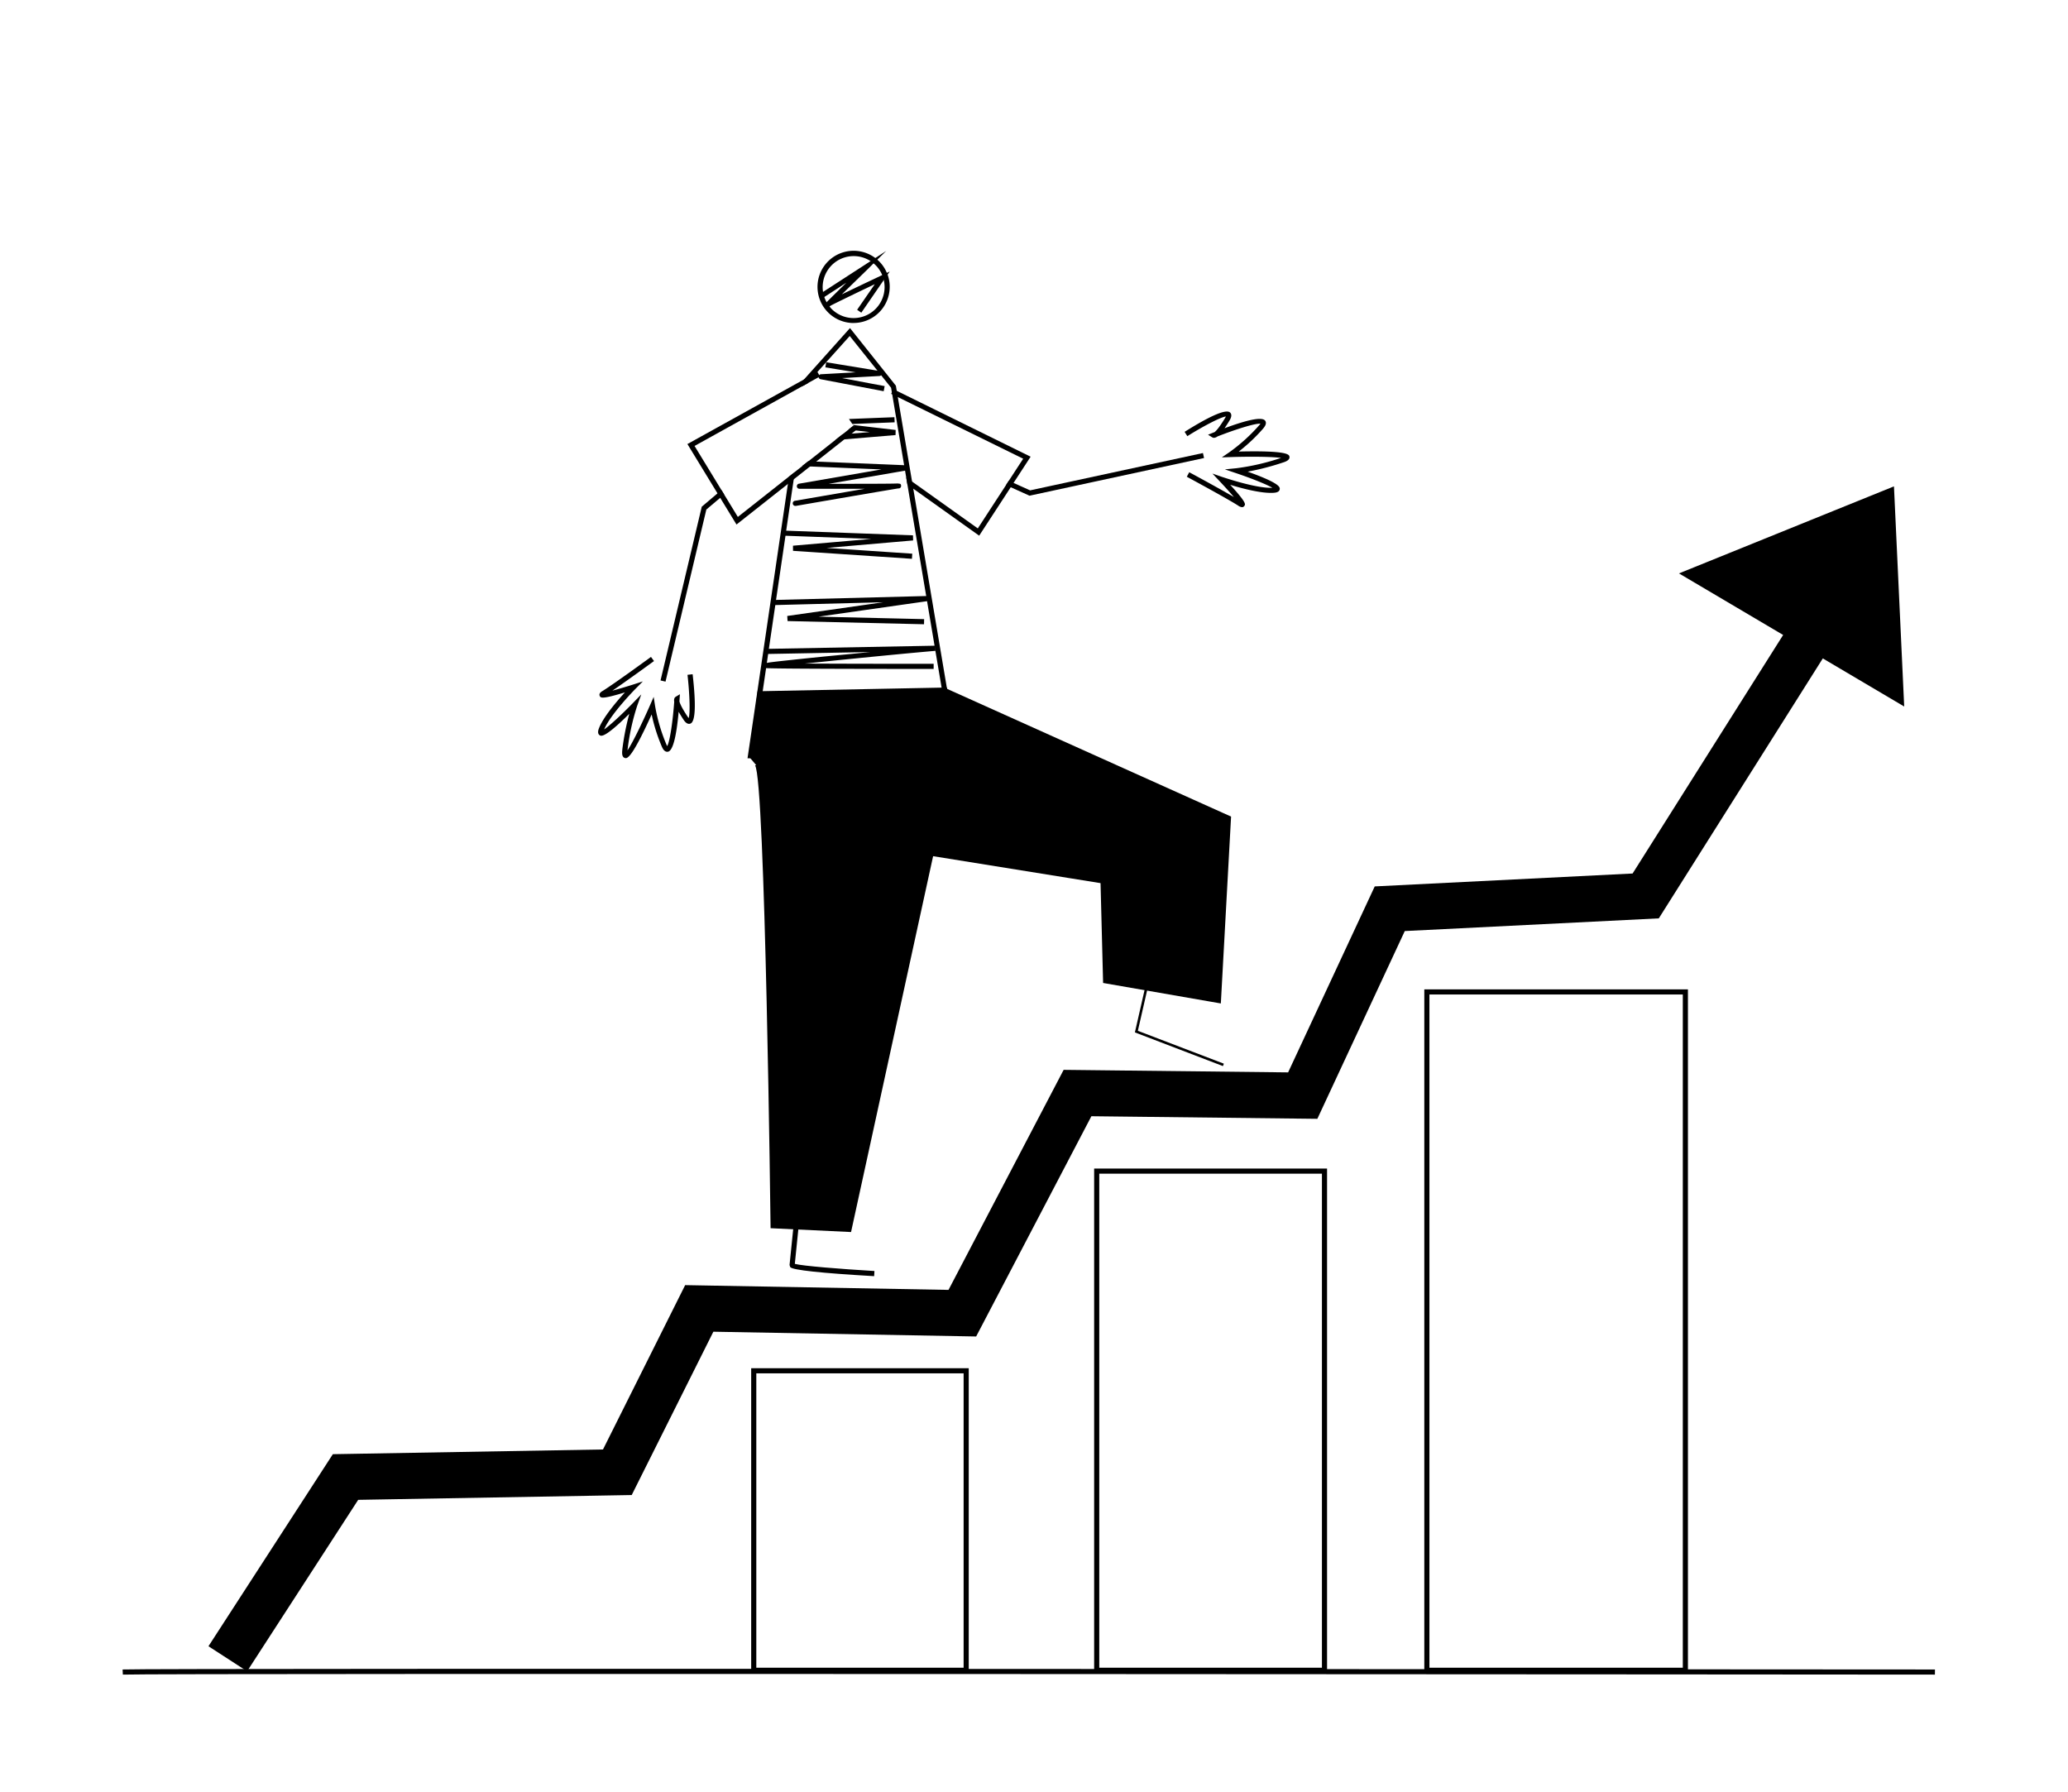 <svg id="Capa_1" data-name="Capa 1" xmlns="http://www.w3.org/2000/svg" viewBox="0 0 808 700"><title>Mesa de trabajo 15</title><polygon points="470.44 178.93 402.24 193.65 401.94 193.51 394.91 190.34 393.98 189.92 393.06 189.5 394.16 187.81 395.09 188.23 396.01 188.65 402.47 191.56 470.01 176.98 470.44 178.93"/><path d="M485.28,198.13a3.11,3.11,0,0,1-1.52-.62c-4.49-2.88-19.9-11.18-20.05-11.27l.94-1.76c.54.29,11.38,6.13,17.45,9.69-1.52-1.79-3.59-4.08-5.56-6.17l-2.82-3,3.87,1.35c.13,0,13,4.49,19.55,4.21-2.35-1.39-8.61-3.85-14.19-5.72l-4.38-1.48,4.6-.46a90,90,0,0,0,17.29-4l.17,0c-3.41-.51-12-.59-19.8-.34l-3.44.11,2.85-1.94A68.73,68.73,0,0,0,492.1,166a5.34,5.34,0,0,0,.37-.48c-2.09-.2-9.89,2.27-16.83,5a2.39,2.39,0,0,1-1,.47,1.29,1.29,0,0,1-1-.14L472,169.82l1.8-.72.8-.32c.6-.49,1.86-1.85,4.07-5.51a5.59,5.59,0,0,0,.3-.57c-2.13.26-9.19,4-15.06,7.69l-1.06-1.69c10.31-6.46,16.3-9,17.79-7.52,1,1,.05,2.6-.26,3.12-.73,1.21-1.37,2.2-1.94,3,9.44-3.5,14.77-4.5,15.88-2.95.82,1.15-.35,2.52-.73,3A67.15,67.15,0,0,1,484,176.4c19.36-.46,19.66,1.22,19.81,2,.25,1.35-1.58,2-2.68,2.33a100.41,100.41,0,0,1-13.65,3.52c12.81,4.57,12.62,6.14,12.53,6.85-.14,1.23-1.7,1.35-2.21,1.4-4.69.4-12.53-1.7-17.14-3.11,6.48,7.08,6,7.64,5.49,8.28A1,1,0,0,1,485.28,198.13Z"/><polygon points="402.68 178.41 396.01 188.65 394.91 190.34 382.58 209.26 356.86 190.93 356.86 190.92 355.7 190.1 354.55 189.28 354.31 187.89 354.31 187.88 354.08 186.49 355.23 187.31 356.39 188.13 356.39 188.14 382.04 206.42 393.06 189.5 394.16 187.81 399.77 179.2 350.82 155.13 349.71 154.58 348.61 154.04 348.2 153.84 348.48 153.28 348.48 153.27 348.64 152.94 349.08 152.04 349.3 152.15 350.41 152.69 402.68 178.41"/><path d="M346.79,107.3h0a5.86,5.86,0,0,0-.28-.69,13.89,13.89,0,0,0-2.53-4,13.5,13.5,0,0,0-1.27-1.24c-.27-.23-.55-.45-.83-.66a14.11,14.11,0,1,0-9.07,25.46l.72,0a14.13,14.13,0,0,0,13.26-18.92Zm-22.25,12.94c-.15-.17-.3-.34-.43-.51a11.7,11.7,0,0,1-1.12-1.65,10.43,10.43,0,0,1-.93-2.08,2.5,2.5,0,0,1-.09-.25c-.08-.24-.15-.49-.21-.74a9.87,9.87,0,0,1-.2-1.06,12.12,12.12,0,0,1,18.51-12A13.06,13.06,0,0,1,342.5,104a12.05,12.05,0,0,1,2.2,3.47,12.5,12.5,0,0,1,.62,2h0a12.11,12.11,0,0,1-20.78,10.81Z"/><path d="M347.63,106.07l-.84,1.22h0l-.72,1-.75,1.08h0l-8.79,12.78-.83-.57h0l-.81-.56,6.9-10c-5.16,2.45-11,5.27-14.51,7-1.62.8-2.7,1.35-2.94,1.51l-.22.2-.51.45-.63-.75a.9.9,0,0,1,0-1.35l.07-.09h0l0,0c.15-.17.33-.35.53-.55l.66-.66,1-1,5.1-5,.37-.36-8.51,5.52-.2.13-.35.23-.54-.83-.52-.79,0,0h0l.92-.6,18.51-12,.91-.59.9-.59,4.41-2.86-3.58,3.52-.72.7-.72.71-2,2L328.91,115c4.23-2.06,10.1-4.85,15.37-7.34l.42-.2.9-.42.91-.43Z"/><path d="M373.89,291.86h0l-1.29-7.61L370,269l-.08-.47-13.09-77.61h0l-.24-1.39-.23-1.39h0l-2.77-16.41h0l-.4-2.36h0l-2.4-14.21-.21-1.22-.2-1.22-.31-1.81-.05-.26L332.1,128.16l-18,20.11h0l-.24.26-.16,1.1-.19,1.25,1.1-.61,1.11-.61h0l0-.23,1.66-1.85,2-2.27L332,131.26l10.79,13.48,1.49,1.87,3.88,4.85.3,1.77v0h0l.13.76L351,168.35l.4,2.37,1.87,11.08.35,2.06.44,2.63.23,1.39h0l.24,1.39,7.35,43.56.16,1v0l.17,1,2.92,17.31.16,1h0l.16,1,2.44,14.43.63,3.73h0l.59,3.53.17,1v0l.16,1,1.14,6.75,1.86,11-14-.25-40.8-.71-23.33-.41L298,270l1.32-8.95.14-1V260l.15-1,.52-3.55.13-.87,0-.13.15-1,2.5-17,.14-.91v-.1l.15-1,3.69-25.07.12-.82,0-.17.15-1,2.95-20.06.22-1.45.21-1.43-1.15.9-1.14.9-.42,2.88L292.07,296.23l1.14,0,14.88.26,49.55.87,15,.26h0l2.24,0Z"/><path d="M341.54,498.54c-20.79-1.2-31.81-2.38-32.78-3.52l-.27-.84c.14-1.39,2.74-27,2.74-27l2,.2s-2.25,22.11-2.68,26.35c3,.83,17.79,2,31.11,2.8Z"/><path d="M345.65,150.83l-.19,1-.19,1-24-4.56-.64-.12a1,1,0,0,1-.79-.77.88.88,0,0,1,0-.28,1,1,0,0,1,.23-.57l0,0a1,1,0,0,1,.68-.33l9.59-.53,4-.22-7.58-1.24-4.28-.7.17-1,.16-1,19.94,3.27.95.16a1,1,0,0,1,.84,1,1.09,1.09,0,0,1-.3.67,1,1,0,0,1-.65.28l-9,.49h0l-5.58.31,11.75,2.23h0Z"/><polygon points="349.55 164.98 343.91 165.2 341.38 165.3 341.37 165.3 333.02 165.63 332.36 164.66 331.7 163.68 342.58 163.25 349.47 162.98 349.51 163.98 349.55 164.98"/><polygon points="349.94 167.97 349.91 169.96 349.75 169.97 338.06 170.95 329.92 171.63 328.12 171.78 326.32 171.93 329.16 169.69 330.96 169.54 332.75 169.39 339.29 168.84 339.3 168.84 339.82 168.8 339.35 168.74 334.32 168.15 332.92 167.99 331.77 167.85 331.52 167.82 332.63 166.94 333.41 166.33 333.96 167.04 333.27 166.01 337.78 166.54 340.46 166.86 343.75 167.24 349.94 167.97"/><path d="M309.09,180.58l-.08.52a.66.66,0,0,1,0-.14A1,1,0,0,1,309.09,180.58Z"/><path d="M354.83,182.75a1,1,0,0,1-.25.73,1,1,0,0,1-.58.32l-.36.06-2.61.45h0l-1.38.24h0l-1.37.24h0L323.78,189c12.78,0,26.05,0,27.09-.15l0,.07c1,0,1.08.19,1.19.69a1,1,0,0,1-.77,1.19l-.29,0c-2.49.36-29.5,5-40,6.83l-.17,0a1,1,0,0,1-.17-2l20.12-3.47,7.14-1.22c-9.2,0-20.6,0-25.58,0a1,1,0,0,1-1-.92,1,1,0,0,1,.82-1.06l32.24-5.58-28-1.16-1.54-.06-1.52-.07,2.41-1.9,1.53.06,1.53.07,24.63,1,1.82.07,1.84.08,6.15.26.59,0a1.07,1.07,0,0,1,.44.12h0A1,1,0,0,1,354.83,182.75Z"/><polygon points="347.38 215.69 356.44 216.3 356.37 217.3 356.31 218.3 309.84 215.18 309.83 213.18 325.68 211.81 340.45 210.53 312.84 209.51 306.89 209.29 305.88 209.25 305.82 209.25 305.86 208.26 305.89 207.26 306.17 207.27 307.18 207.31 356.72 209.13 356.77 211.12 333.24 213.16 322.96 214.05 347.38 215.69"/><polygon points="332.02 239.16 319.82 240.9 351.45 241.64 361.07 241.87 361.05 242.87 361.03 243.87 307.71 242.62 307.59 240.63 324.55 238.21 345.09 235.27 308.94 236.21 302.9 236.37 302.45 236.38 302.43 235.38 302.4 234.38 303.2 234.36 361.9 232.84 362.27 232.83 362.44 234.82 362.24 234.85 332.02 239.16"/><path d="M332.31,257.41c-6.5.65-12.65,1.28-17.82,1.81,10.74.06,25.61.09,39.07.1h11.23v2c-6.41,0-61.88,0-65.51-.32h-.14l-.85-.14h0V260c0-.28,0-.48.25-.65a2.75,2.75,0,0,1,1.06-.38c1.36-.28,4.16-.58,9.93-1.2,3.32-.36,7.43-.78,12.28-1.28l10.46-1,7.77-.77-31.82.6-8.1.15-1,0H299l0-2h.41l1,0,64.76-1.22h.24l.11,2h0C355.45,255.12,343.37,256.31,332.31,257.41Z"/><polygon points="296.56 289.39 296.35 287.41 358.01 277.65 298.36 276.61 298.32 274.61 368.17 270.87 368.28 272.87 326.52 275.1 369.49 275.86 369.63 277.84 316.48 286.25 367.23 283.34 367.35 285.34 296.56 289.39"/><path d="M481,319l-4,73-46-8-1-39-65.42-10.53L332.52,481.3l-31.44-1.5S299,303.9,295,299l.46-.09-2.25-2.66L293,296l3-26,.95,0,1,0,70-1.38,1,0,1,0H370l.11.52Z"/><path d="M756,654.19c-7,0-697.51-.57-708,0l-.1-2c10.56-.57,679.64,0,708.12,0Z"/><polygon points="477.82 416.47 443.42 403.31 451.51 367.89 452.49 368.11 444.58 402.69 478.18 415.53 477.82 416.47"/><polygon points="282.94 193.17 282.16 193.82 281.39 194.48 275.98 199.05 260.03 266.28 258.08 265.82 274.19 197.94 280.34 192.74 281.11 192.09 281.88 191.44 282.94 193.17"/><path d="M244.5,296.17a1.09,1.09,0,0,1-.34-.06c-1.34-.36-1.1-2.28-1-3.42a101.27,101.27,0,0,1,2.71-13.84c-9.65,9.6-11,8.74-11.58,8.36-1-.66-.49-2.12-.31-2.6,1.67-4.4,6.94-10.57,10.19-14.13-9.18,2.8-9.49,2.14-9.84,1.39-.46-1,.62-1.67,1.21-2,4.53-2.81,18.66-13.14,18.81-13.24l1.18,1.61c-.5.36-10.44,7.63-16.26,11.57,2.27-.6,5.22-1.48,8-2.36l3.91-1.26-2.89,2.91c-.1.1-9.67,9.8-12.23,15.83,2.27-1.53,7.19-6.12,11.28-10.34l3.22-3.32L249,275.59a89.62,89.62,0,0,0-3.81,17.35,1.11,1.11,0,0,0,0,.17c1.93-2.86,5.69-10.55,8.83-17.71l1.38-3.16.53,3.41a68.6,68.6,0,0,0,4.48,15.27c.11.25.2.42.27.55,1.08-1.84,2.21-9.9,2.75-17.33a2.64,2.64,0,0,1,0-1.08,1.31,1.31,0,0,1,.56-.85l1.66-1-.13,1.94-.06.85c.19.75.87,2.48,3.23,6a3.72,3.72,0,0,0,.38.52c.69-2,.33-10-.45-16.9l2-.23c1.38,12.09,1.09,18.58-.88,19.29-1.34.49-2.37-1.06-2.7-1.57-.78-1.19-1.4-2.19-1.88-3.05-.91,10-2.31,15.27-4.18,15.6-1.4.26-2.13-1.4-2.37-1.94a67.9,67.9,0,0,1-4-12.62C247.59,294.61,245.47,296.17,244.5,296.17Z"/><polygon points="334.64 167.9 334.32 168.15 332.75 169.39 331.34 170.51 329.92 171.63 318.85 180.37 316.44 182.27 310.13 187.25 308.99 188.15 307.85 189.05 287.76 204.91 281.39 194.48 280.34 192.74 268.58 173.47 314.05 148.28 314.06 148.27 316.69 146.81 316.7 146.8 319.4 145.31 319.88 146.18 320.06 146.5 320.37 147.06 319.85 147.35 315.67 149.66 315.67 149.67 314.56 150.28 313.46 150.89 271.37 174.21 281.88 191.44 282.94 193.17 288.29 201.94 308.27 186.17 309.41 185.27 310.56 184.37 310.56 184.36 313.38 182.14 315.79 180.24 326.32 171.93 329.16 169.69 331.37 167.94 331.52 167.82 332.63 166.94 333.41 166.33 333.96 167.04 334.02 167.11 334.02 167.12 334.19 167.32 334.64 167.9"/><polygon points="744 276 712.2 257.21 648.12 358.76 548.87 363.72 514.71 437.07 426.42 436.06 381.4 522.1 278.72 520.24 246.82 584.04 139.95 585.92 96.55 652.89 81.45 643.11 130.05 568.08 235.6 566.24 267.7 502.04 370.6 503.9 415.58 417.94 503.29 418.93 537.13 346.28 637.88 341.24 696.7 248.05 656 224 740 190 744 276"/><path d="M293.5,534.5v119h85v-119Zm83,117h-81v-115h81Z"/><path d="M427.5,456.5v197h91v-197Zm89,195h-87v-193h87Z"/><path d="M556.5,386.5v267h103v-267Zm101,265h-99v-263h99Z"/></svg>